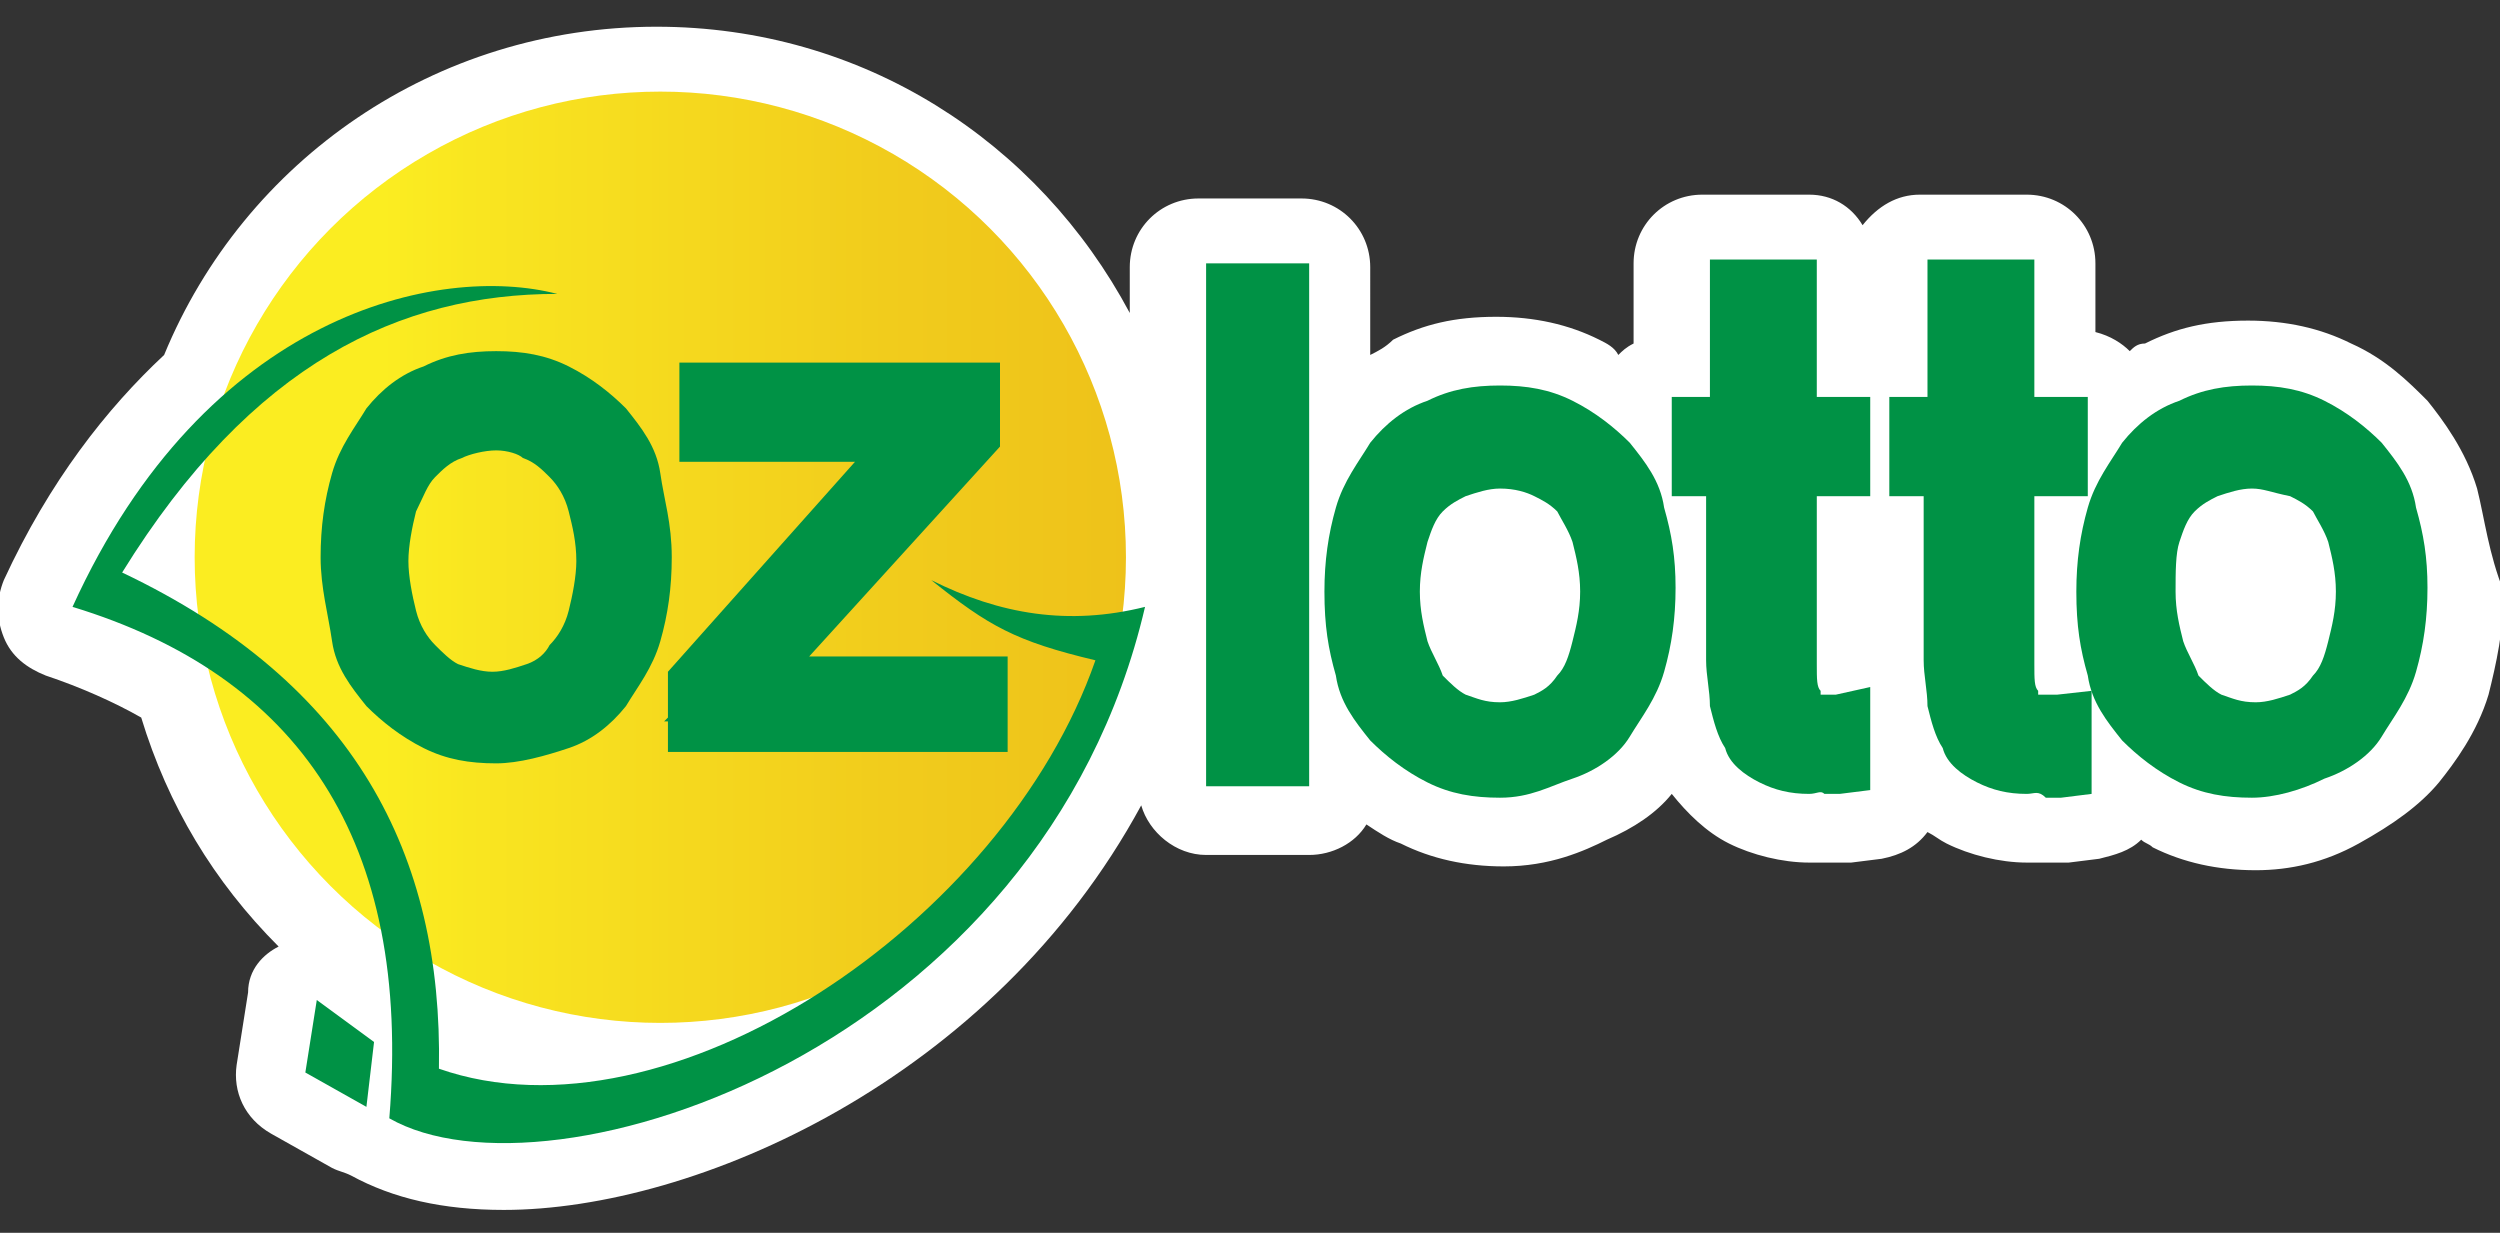 <?xml version="1.0" encoding="utf-8"?>
<!-- Generator: Adobe Illustrator 24.1.2, SVG Export Plug-In . SVG Version: 6.00 Build 0)  -->
<svg version="1.1" id="Layer_1" xmlns="http://www.w3.org/2000/svg" xmlns:xlink="http://www.w3.org/1999/xlink" x="0px" y="0px"
	 width="65.5px" height="32.3px" viewBox="0 0 65.5 32.3" style="enable-background:new 0 0 65.5 32.3;" xml:space="preserve">
<rect x="0" y="0" width="65.5" height="32.3" fill="#333333" stroke="none"/>
<style type="text/css">
	.st0{fill:#FFFFFF;}
	.st1{fill:url(#SVGID_1_);}
	.st2{fill:#009245;}
</style>
<path class="st0" d="M64.9,12.8c-0.3-1-0.9-1.8-1.3-2.3C63.1,10,62.5,9.4,61.6,9c-0.8-0.4-1.7-0.6-2.7-0.6c-1.1,0-1.9,0.2-2.7,0.6
	c-0.2,0-0.3,0.1-0.4,0.2c-0.2-0.2-0.5-0.4-0.9-0.5V6.9c0-1-0.8-1.8-1.8-1.8h-2.8c-0.6,0-1.1,0.3-1.5,0.8c-0.3-0.5-0.8-0.8-1.4-0.8
	h-2.8c-1,0-1.8,0.8-1.8,1.8V9c-0.2,0.1-0.3,0.2-0.4,0.3c-0.1-0.2-0.3-0.3-0.5-0.4c-0.8-0.4-1.7-0.6-2.7-0.6c-1.1,0-1.9,0.2-2.7,0.6
	c-0.2,0.2-0.4,0.3-0.6,0.4V7c0-1-0.8-1.8-1.8-1.8h-2.7c-1,0-1.8,0.8-1.8,1.8v1.2c-2.4-4.5-7-7.5-12.4-7.5c-5.8,0-10.8,3.5-12.9,8.6
	c-1.5,1.4-3,3.3-4.2,5.9c-0.2,0.5-0.2,1,0,1.5s0.6,0.8,1.1,1c0.9,0.3,1.8,0.7,2.5,1.1c0.7,2.3,1.9,4.3,3.6,6C6.9,25,6.5,25.4,6.5,26
	l-0.3,1.9c-0.1,0.7,0.2,1.4,0.9,1.8l1.6,0.9c0.2,0.1,0.3,0.1,0.5,0.2l0,0c1.1,0.6,2.4,0.9,4,0.9c5,0,12.8-3.4,16.7-10.6
	c0.2,0.7,0.9,1.3,1.7,1.3h2.7c0.6,0,1.2-0.3,1.5-0.8c0.3,0.2,0.6,0.4,0.9,0.5c0.8,0.4,1.7,0.6,2.7,0.6c1.2,0,2.1-0.4,2.7-0.7
	c0.7-0.3,1.3-0.7,1.7-1.2c0.4,0.5,0.9,1,1.5,1.3s1.4,0.5,2.1,0.5c0.1,0,0.2,0,0.3,0s0.1,0,0.2,0h0.4c0.1,0,0.1,0,0.2,0l0.8-0.1
	c0.5-0.1,0.9-0.3,1.2-0.7c0.2,0.1,0.3,0.2,0.5,0.3c0.6,0.3,1.4,0.5,2.1,0.5c0.1,0,0.2,0,0.3,0s0.1,0,0.2,0h0.4c0.1,0,0.1,0,0.2,0
	l0.8-0.1c0.4-0.1,0.8-0.2,1.1-0.5c0.1,0.1,0.2,0.1,0.3,0.2c0.8,0.4,1.7,0.6,2.7,0.6c0.9,0,1.8-0.2,2.7-0.7c0.9-0.5,1.6-1,2.1-1.6
	c0.4-0.5,1-1.3,1.3-2.3c0.2-0.8,0.4-1.7,0.4-2.7C65.2,14.5,65.1,13.6,64.9,12.8z"/>
<g>
	
		<linearGradient id="SVGID_1_" gradientUnits="userSpaceOnUse" x1="5.142" y1="480.6" x2="29.542" y2="480.6" gradientTransform="matrix(1 0 0 1 0 -466)">
		<stop  offset="0.199" style="stop-color:#FBED21"/>
		<stop  offset="0.307" style="stop-color:#F9E520"/>
		<stop  offset="0.741" style="stop-color:#F1CC1C"/>
		<stop  offset="1" style="stop-color:#EEC21A"/>
	</linearGradient>
	<circle class="st1" cx="17.3" cy="14.6" r="12.2"/>
	<g>
		<path class="st2" d="M33.4,19.7h-0.9v-12h0.9V19.7z"/>
		<rect x="31.6" y="6.9" class="st2" width="2.7" height="13.7"/>
	</g>
	<g>
		<path class="st2" d="M39.3,11.1c0.6,0,1.1,0.1,1.5,0.3c0.5,0.2,0.9,0.5,1.2,0.9s0.6,0.9,0.8,1.4c0.2,0.6,0.3,1.1,0.3,1.9
			c0,0.7-0.1,1.3-0.3,1.9s-0.5,1-0.8,1.4s-0.8,0.7-1.2,0.9c-0.5,0.2-0.9,0.3-1.5,0.3s-1-0.1-1.5-0.3c-0.5-0.2-0.9-0.5-1.1-0.9
			c-0.3-0.4-0.6-0.9-0.8-1.4c-0.2-0.6-0.3-1.1-0.3-1.9c0-0.7,0.1-1.3,0.3-1.9c0.2-0.6,0.5-1,0.8-1.4s0.8-0.7,1.2-0.9
			C38.3,11.2,38.9,11.1,39.3,11.1z M39.3,19.1c0.5,0,0.9-0.1,1.1-0.2c0.4-0.2,0.7-0.4,0.9-0.7s0.5-0.7,0.6-1.1
			c0.1-0.5,0.2-0.9,0.2-1.5s-0.1-1.1-0.2-1.5c-0.1-0.5-0.4-0.9-0.6-1.1c-0.3-0.3-0.6-0.5-0.9-0.7s-0.8-0.2-1.1-0.2
			c-0.5,0-0.9,0.1-1.1,0.2c-0.4,0.2-0.7,0.4-0.9,0.7s-0.5,0.7-0.6,1.1c-0.1,0.5-0.2,0.9-0.2,1.5s0.1,1.1,0.2,1.5
			c0.1,0.5,0.4,0.9,0.6,1.1c0.3,0.3,0.6,0.6,0.9,0.7C38.6,19,39,19.1,39.3,19.1z"/>
		<path class="st2" d="M39.3,20.9c-0.7,0-1.3-0.1-1.9-0.4c-0.6-0.3-1.1-0.7-1.5-1.1c-0.4-0.5-0.8-1-0.9-1.7
			c-0.2-0.7-0.3-1.3-0.3-2.2c0-0.8,0.1-1.5,0.3-2.2s0.6-1.2,0.9-1.7c0.4-0.5,0.9-0.9,1.5-1.1c0.6-0.3,1.2-0.4,1.9-0.4
			s1.3,0.1,1.9,0.4c0.6,0.3,1.1,0.7,1.5,1.1c0.4,0.5,0.8,1,0.9,1.7c0.2,0.7,0.3,1.3,0.3,2.1c0,0.8-0.1,1.5-0.3,2.2s-0.6,1.2-0.9,1.7
			s-0.9,0.9-1.5,1.1S40.1,20.9,39.3,20.9z M39.3,12.8c-0.3,0-0.6,0.1-0.9,0.2c-0.2,0.1-0.4,0.2-0.6,0.4c-0.2,0.2-0.3,0.5-0.4,0.8
			c-0.1,0.4-0.2,0.8-0.2,1.3s0.1,0.9,0.2,1.3c0.1,0.3,0.3,0.6,0.4,0.9c0.2,0.2,0.4,0.4,0.6,0.5c0.3,0.1,0.5,0.2,0.9,0.2
			c0.3,0,0.6-0.1,0.9-0.2c0.2-0.1,0.4-0.2,0.6-0.5c0.2-0.2,0.3-0.5,0.4-0.9c0.1-0.4,0.2-0.8,0.2-1.3s-0.1-0.9-0.2-1.3
			c-0.1-0.3-0.3-0.6-0.4-0.8c-0.2-0.2-0.4-0.3-0.6-0.4C40,12.9,39.7,12.8,39.3,12.8z"/>
	</g>
	<g>
		<path class="st2" d="M48.2,19.8c-0.1,0-0.3,0-0.4,0s-0.3,0-0.4,0c-0.4,0-0.7-0.1-0.9-0.2s-0.4-0.3-0.6-0.5
			c-0.1-0.2-0.2-0.5-0.2-0.8s-0.1-0.7-0.1-1.1v-5.1h-0.9v-0.9h1V7.7h0.9v3.6H48v0.9h-1.4v5.2c0,0.4,0,0.7,0.1,0.9
			c0.1,0.2,0.1,0.4,0.2,0.5c0.1,0.1,0.2,0.2,0.4,0.2s0.3,0.1,0.5,0.1c0.1,0,0.2,0,0.2,0c0.1,0,0.1,0,0.2,0V19.8L48.2,19.8z"/>
		<path class="st2" d="M47.4,20.8c-0.5,0-0.9-0.1-1.3-0.3c-0.4-0.2-0.8-0.5-0.9-0.9c-0.2-0.3-0.3-0.7-0.4-1.1c0-0.4-0.1-0.8-0.1-1.2
			V13h-0.9v-2.6h1V6.8h2.8v3.6H49V13h-1.4v4.4c0,0.4,0,0.6,0.1,0.7c0,0,0,0,0,0.1c0.1,0,0.2,0,0.2,0H48h0.1L49,18v2.7l-0.8,0.1
			c-0.1,0-0.3,0-0.4,0C47.7,20.7,47.6,20.8,47.4,20.8z"/>
	</g>
	<g>
		<path class="st2" d="M53.9,19.8c-0.1,0-0.3,0-0.4,0s-0.3,0-0.4,0c-0.4,0-0.7-0.1-0.9-0.2s-0.4-0.3-0.6-0.5
			c-0.1-0.2-0.2-0.5-0.2-0.8s-0.1-0.7-0.1-1.1v-5.1h-0.9v-0.9h1V7.7h0.9v3.6h1.4v0.9h-1.4v5.2c0,0.4,0,0.7,0.1,0.9
			c0.1,0.2,0.1,0.4,0.2,0.5c0.1,0.1,0.2,0.2,0.4,0.2s0.3,0.1,0.5,0.1c0.1,0,0.2,0,0.2,0c0.1,0,0.1,0,0.2,0V19.8L53.9,19.8z"/>
		<path class="st2" d="M53.1,20.8c-0.5,0-0.9-0.1-1.3-0.3c-0.4-0.2-0.8-0.5-0.9-0.9c-0.2-0.3-0.3-0.7-0.4-1.1c0-0.4-0.1-0.8-0.1-1.2
			V13h-0.9v-2.6h1V6.8h2.8v3.6h1.4V13h-1.4v4.4c0,0.4,0,0.6,0.1,0.7c0,0,0,0,0,0.1c0.1,0,0.2,0,0.2,0h0.2h0.1l0.9-0.1v2.7L54,20.9
			c-0.1,0-0.3,0-0.4,0C53.4,20.7,53.3,20.8,53.1,20.8z M53.3,18.1L53.3,18.1L53.3,18.1z"/>
	</g>
	<g>
		<path class="st2" d="M59,11.1c0.6,0,1.1,0.1,1.5,0.3c0.5,0.2,0.9,0.5,1.2,0.9s0.6,0.9,0.8,1.4c0.2,0.6,0.3,1.1,0.3,1.9
			c0,0.7-0.1,1.3-0.3,1.9s-0.5,1-0.8,1.4s-0.8,0.7-1.2,0.9C60,19.9,59.5,20,59,20c-0.6,0-1-0.1-1.5-0.3c-0.5-0.2-0.9-0.5-1.1-0.9
			c-0.3-0.4-0.6-0.9-0.8-1.4c-0.2-0.6-0.3-1.1-0.3-1.9c0-0.7,0.1-1.3,0.3-1.9c0.2-0.6,0.5-1,0.8-1.4s0.8-0.7,1.2-0.9
			C57.8,11.2,58.4,11.1,59,11.1z M59,19.1c0.5,0,0.9-0.1,1.1-0.2c0.4-0.2,0.7-0.4,0.9-0.7s0.5-0.7,0.6-1.1c0.1-0.5,0.2-0.9,0.2-1.5
			s-0.1-1.1-0.2-1.5c-0.1-0.5-0.4-0.9-0.6-1.1c-0.3-0.3-0.6-0.5-0.9-0.7s-0.8-0.2-1.1-0.2c-0.5,0-0.9,0.1-1.1,0.2
			c-0.4,0.2-0.7,0.4-0.9,0.7c-0.3,0.3-0.5,0.7-0.6,1.1c-0.1,0.5-0.2,0.9-0.2,1.5s0.1,1.1,0.2,1.5c0.1,0.5,0.4,0.9,0.6,1.1
			c0.3,0.3,0.6,0.6,0.9,0.7C58.1,19,58.5,19.1,59,19.1z"/>
		<path class="st2" d="M59,20.9c-0.7,0-1.3-0.1-1.9-0.4s-1.1-0.7-1.5-1.1c-0.4-0.5-0.8-1-0.9-1.7c-0.2-0.7-0.3-1.3-0.3-2.2
			c0-0.8,0.1-1.5,0.3-2.2s0.6-1.2,0.9-1.7c0.4-0.5,0.9-0.9,1.5-1.1c0.6-0.3,1.2-0.4,1.9-0.4s1.3,0.1,1.9,0.4
			c0.6,0.3,1.1,0.7,1.5,1.1c0.4,0.5,0.8,1,0.9,1.7c0.2,0.7,0.3,1.3,0.3,2.1c0,0.8-0.1,1.5-0.3,2.2s-0.6,1.2-0.9,1.7
			s-0.9,0.9-1.5,1.1C60.3,20.7,59.6,20.9,59,20.9z M59,12.8c-0.3,0-0.6,0.1-0.9,0.2c-0.2,0.1-0.4,0.2-0.6,0.4
			c-0.2,0.2-0.3,0.5-0.4,0.8C57,14.5,57,15,57,15.5s0.1,0.9,0.2,1.3c0.1,0.3,0.3,0.6,0.4,0.9c0.2,0.2,0.4,0.4,0.6,0.5
			c0.3,0.1,0.5,0.2,0.9,0.2c0.3,0,0.6-0.1,0.9-0.2c0.2-0.1,0.4-0.2,0.6-0.5c0.2-0.2,0.3-0.5,0.4-0.9c0.1-0.4,0.2-0.8,0.2-1.3
			s-0.1-0.9-0.2-1.3c-0.1-0.3-0.3-0.6-0.4-0.8c-0.2-0.2-0.4-0.3-0.6-0.4C59.5,12.9,59.3,12.8,59,12.8z"/>
	</g>
	<g>
		<polygon class="st2" points="8,28.1 8.3,26.2 9.8,27.3 9.6,29 		"/>
		<path class="st2" d="M24.4,15.2c1.8,0.9,3.6,1.2,5.6,0.7c-2.7,11.6-15.6,15.8-19.8,13.4c0.6-7.3-2.4-11.6-8.3-13.4
			c3.5-7.7,9.6-9,12.7-8.2c-4.1,0-8,1.8-11.4,7.3c6.1,2.9,8.4,7.4,8.3,13c6,2.1,14.8-3.8,17.2-10.7C26.6,16.8,25.9,16.4,24.4,15.2z"
			/>
	</g>
	<g>
		<g>
			<path class="st2" d="M13,10.1c0.6,0,1.1,0.1,1.6,0.3s0.9,0.5,1.2,0.9c0.4,0.4,0.6,0.9,0.8,1.4c0.2,0.6,0.3,1.2,0.3,1.9
				c0,0.8-0.1,1.3-0.3,1.9c-0.2,0.6-0.5,1-0.8,1.4c-0.4,0.4-0.8,0.7-1.2,0.9c-0.5,0.2-1,0.3-1.6,0.3s-1.1-0.1-1.6-0.3
				c-0.5-0.2-0.9-0.5-1.2-0.9c-0.4-0.4-0.6-0.9-0.8-1.4c-0.2-0.6-0.3-1.2-0.3-1.9c0-0.8,0.1-1.3,0.3-1.9c0.2-0.6,0.5-1,0.8-1.4
				c0.4-0.3,0.8-0.7,1.2-0.9C11.8,10.2,12.4,10.1,13,10.1z M13,18.2c0.5,0,0.9-0.1,1.2-0.2c0.4-0.2,0.7-0.4,0.9-0.7s0.5-0.7,0.6-1.1
				c0.2-0.5,0.2-0.9,0.2-1.6c0-0.6-0.1-1.1-0.2-1.6c-0.2-0.5-0.4-0.9-0.6-1.1c-0.3-0.3-0.6-0.6-0.9-0.7C13.8,11,13.4,11,13,11
				c-0.5,0-0.9,0.1-1.2,0.2c-0.4,0.2-0.7,0.4-0.9,0.7c-0.3,0.3-0.5,0.7-0.6,1.1c-0.2,0.5-0.3,1-0.3,1.6s0.1,1.1,0.2,1.6
				c0.1,0.5,0.4,0.9,0.6,1.1c0.3,0.3,0.6,0.6,0.9,0.7C12.1,18.2,12.5,18.2,13,18.2z"/>
			<path class="st2" d="M13,20c-0.7,0-1.3-0.1-1.9-0.4c-0.6-0.3-1.1-0.7-1.5-1.1c-0.4-0.5-0.8-1-0.9-1.7s-0.3-1.4-0.3-2.2
				s0.1-1.5,0.3-2.2s0.6-1.2,0.9-1.7c0.4-0.5,0.9-0.9,1.5-1.1c0.6-0.3,1.2-0.4,1.9-0.4s1.3,0.1,1.9,0.4c0.6,0.3,1.1,0.7,1.5,1.1
				c0.4,0.5,0.8,1,0.9,1.7s0.3,1.3,0.3,2.2c0,0.8-0.1,1.5-0.3,2.2c-0.2,0.7-0.6,1.2-0.9,1.7c-0.4,0.5-0.9,0.9-1.5,1.1
				C14.3,19.8,13.6,20,13,20z M13,11.8c-0.3,0-0.7,0.1-0.9,0.2c-0.3,0.1-0.5,0.3-0.7,0.5s-0.3,0.5-0.5,0.9c-0.1,0.4-0.2,0.9-0.2,1.3
				s0.1,0.9,0.2,1.3c0.1,0.4,0.3,0.7,0.5,0.9c0.2,0.2,0.4,0.4,0.6,0.5c0.3,0.1,0.6,0.2,0.9,0.2c0.3,0,0.6-0.1,0.9-0.2
				c0.3-0.1,0.5-0.3,0.6-0.5c0.2-0.2,0.4-0.5,0.5-0.9s0.2-0.9,0.2-1.3c0-0.5-0.1-0.9-0.2-1.3c-0.1-0.4-0.3-0.7-0.5-0.9
				S14,12.1,13.7,12C13.6,11.9,13.3,11.8,13,11.8z"/>
		</g>
		<g>
			<path class="st2" d="M25.3,11.4l-6,6.6h6.3v0.9h-7.2v-1l5.9-6.6h-5.6v-0.9h6.5L25.3,11.4L25.3,11.4z"/>
			<polygon class="st2" points="26.4,19.7 17.5,19.7 17.5,18.9 17.4,18.9 17.5,18.8 17.5,17.6 22.4,12.1 17.8,12.1 17.8,9.5 
				26.2,9.5 26.2,11.7 21.2,17.2 26.4,17.2 			"/>
		</g>
	</g>
</g>
</svg>
